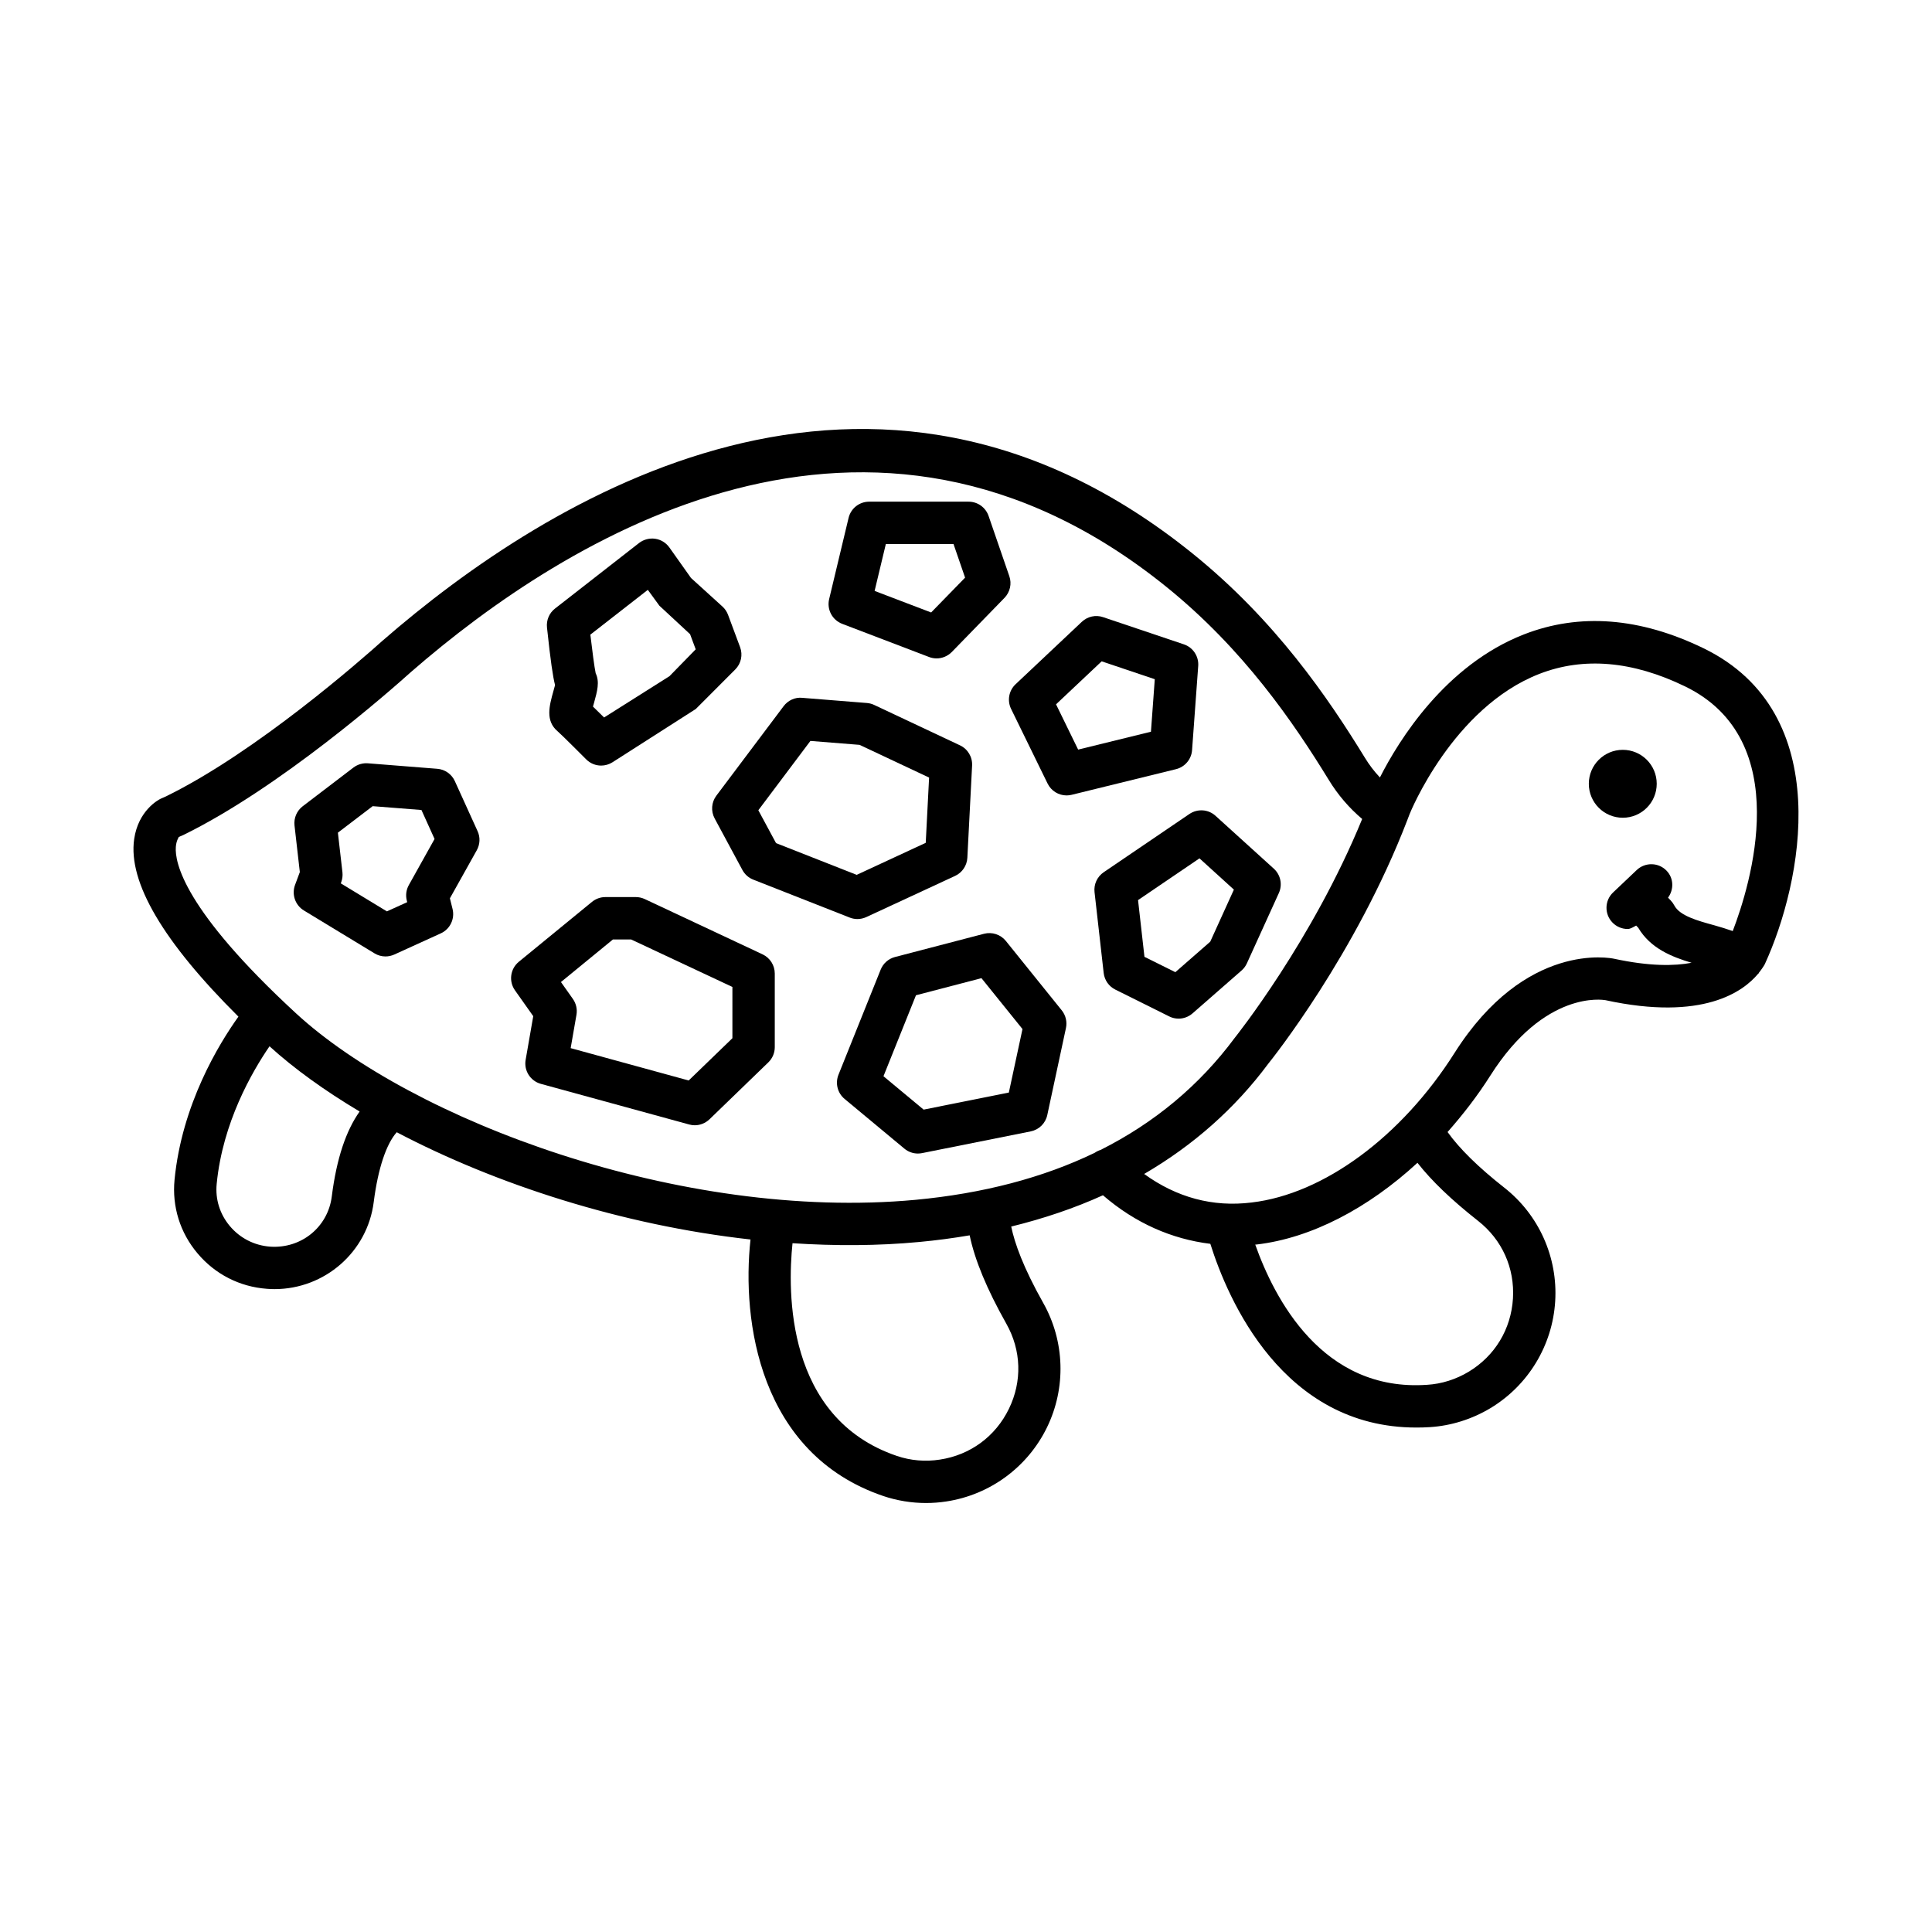 <?xml version="1.0" encoding="UTF-8"?>
<!-- Uploaded to: SVG Repo, www.svgrepo.com, Generator: SVG Repo Mixer Tools -->
<svg fill="#000000" width="800px" height="800px" version="1.1" viewBox="144 144 512 512" xmlns="http://www.w3.org/2000/svg">
 <g>
  <path d="m595.46 315.8c-16.844-8.176-32.879-9.422-47.613-3.672-20.867 8.148-33.164 28.086-38.152 37.902-1.508-1.59-2.836-3.328-3.984-5.219-9.75-15.898-23.73-36.41-45.559-54.035-84.98-68.668-170.94-15.152-214.85 23.082-5.367 4.82-33.387 29.484-57.336 41.203-0.094 0.043-1.301 0.562-1.395 0.617-0.602 0.289-5.914 3.109-7.012 10.668-1.66 11.422 7.684 27.258 27.625 47.074-5.184 7.246-14.984 23.27-16.93 43.238-0.684 7.094 1.465 14.023 6.082 19.484 4.656 5.547 11.203 8.887 18.418 9.406 0.672 0.055 1.344 0.082 2 0.082 13.27 0 24.633-9.82 26.293-23.113 1.141-8.953 3.367-15.422 6.094-18.461 26.207 13.766 59.559 24.613 93.75 28.422-2.363 21.523 2.289 56.773 35.16 67.973 3.644 1.23 7.504 1.863 11.352 1.863 1.793 0 3.602-0.137 5.367-0.41 11.586-1.754 21.555-9.094 26.688-19.621 5.109-10.488 4.738-22.828-0.984-32.977-5.332-9.469-7.594-15.887-8.492-20.258 8.605-2.113 16.746-4.859 24.309-8.293 8.555 7.387 18.223 11.613 28.461 12.871 4.641 14.742 19.188 48.684 54.551 48.684 1.191 0 2.41-0.027 3.644-0.109 5.602-0.355 11.148-2.094 16.051-5.039 10.023-6.051 16.434-16.637 17.145-28.332 0.711-11.652-4.328-22.91-13.5-30.098-6.949-5.461-11.91-10.383-15.023-14.738 4.062-4.598 7.906-9.543 11.324-14.938 14.406-22.746 29.949-20.09 30.496-20.008 25.945 5.641 36.578-2.344 40.41-6.914 0.043-0.047 0.105-0.062 0.148-0.109 0.074-0.086 0.094-0.195 0.164-0.285 0.812-1.027 1.375-1.91 1.547-2.266 9.828-21.438 19.086-66.504-16.246-83.676zm-363.54 145.32c-1.027 8.039-8.039 13.832-16.352 13.254-4.176-0.316-7.957-2.246-10.652-5.449-2.656-3.148-3.891-7.121-3.492-11.176 1.574-16.258 9.375-29.723 14-36.473 6.547 5.949 14.641 11.777 23.879 17.285-3.574 5.051-6.094 12.34-7.383 22.559zm179.44 56.254c-3.559 7.312-10.23 12.215-18.281 13.434-3.809 0.602-7.777 0.273-11.434-0.984-29.473-10.035-28.945-43.617-27.621-56.359 11.273 0.73 22.559 0.719 33.621-0.332 4.551-0.422 8.992-1.016 13.324-1.758 1.359 6.535 4.555 14.262 9.723 23.434 3.981 7.051 4.231 15.266 0.668 22.566zm24.305-68.633c-0.547 0.164-1.066 0.426-1.562 0.766-13.707 6.613-29.562 10.777-47.504 12.461-62.168 5.75-133.51-21.172-164.19-49.461-29.648-27.348-32.125-39.93-31.812-44.066 0.137-1.863 0.891-2.617 0.738-2.617-0.016 0-0.027 0.016-0.043 0.016 0.246-0.109 1.246-0.535 1.328-0.574 25.539-12.504 54.598-38.055 60.293-43.176 41.027-35.715 121.55-86.105 200.19-22.566 20.484 16.543 33.754 36.027 43.027 51.148 2.394 3.93 5.367 7.41 8.859 10.367-13.215 32.262-33.453 57.594-33.797 58.035-9.344 12.578-21.23 22.477-35.527 29.668zm100.04 18.801c6.367 4.996 9.738 12.504 9.242 20.594-0.508 8.133-4.781 15.199-11.75 19.402-3.356 2.012-7.148 3.219-10.969 3.449-27.871 1.957-40.566-23.039-45.574-37.156 0.125-0.016 0.246-0.008 0.371-0.023 14.48-1.703 29.504-9.578 42.617-21.652 3.75 4.793 9.043 9.863 16.062 15.387zm67.488-76.801c-1.562-0.543-3.152-1.051-4.84-1.516-4.547-1.246-9.23-2.535-10.668-5.312-0.246-0.465-0.562-0.902-0.93-1.285l-0.707-0.738c1.57-2.141 1.535-5.125-0.363-7.121-2.121-2.246-5.684-2.328-7.93-0.207l-3.394 3.219-2.875 2.727c-2.246 2.121-2.344 5.684-0.207 7.93 1.094 1.164 2.59 1.754 4.066 1.754 0.809 0 1.504-0.551 2.258-0.902l0.551 0.574c3.211 5.441 8.855 7.711 14.133 9.281-4.559 0.863-11.09 0.965-20.473-1.055-0.957-0.219-23.527-4.738-42.355 24.965-14.062 22.195-34.66 37.371-53.75 39.617-10.297 1.285-19.871-1.316-28.496-7.559 13.023-7.586 24.074-17.363 32.863-29.18 0.957-1.18 23.195-29.004 36.918-64.703 0.016-0.043 0.027-0.082 0.043-0.121 0.191-0.48 0.371-0.945 0.547-1.426 0.109-0.289 11.422-28.184 34.398-37.109 11.68-4.531 24.676-3.422 38.574 3.328 29.309 14.23 17.262 52.781 12.637 64.84z"/>
  <path d="m583.05 351.71c0 4.973-4.027 9-8.996 9-4.973 0-9-4.027-9-9 0-4.969 4.027-8.996 9-8.996 4.969 0 8.996 4.027 8.996 8.996"/>
  <path d="m290.66 327.14c-1.082 3.875-2.191 7.887 1.121 10.668 1.18 1.012 7.547 7.422 7.559 7.422 1.082 1.094 2.519 1.656 3.973 1.656 1.043 0 2.066-0.289 3-0.875l22.074-14.117 10.461-10.477c1.547-1.547 2.055-3.859 1.285-5.914l-3.203-8.598c-0.316-0.82-0.809-1.562-1.453-2.148l-8.352-7.586-5.738-8.094c-0.891-1.246-2.246-2.082-3.754-2.301-1.508-0.219-3.066 0.191-4.273 1.121l-22.281 17.379c-1.535 1.191-2.328 3.094-2.121 5.023 0.957 8.969 1.574 13.105 2.137 15.254-0.117 0.465-0.281 1.012-0.434 1.586zm25.02-26.824 3.066 4.203 8.133 7.547 1.492 4.012-6.957 7.121-17.324 10.941c-0.984-0.957-2.039-2-2.945-2.891 0.094-0.371 0.207-0.738 0.316-1.121 0.793-2.875 1.508-5.422 0.398-7.711-0.328-1.535-0.902-5.902-1.41-10.23z"/>
  <path d="m346.09 396.91-31.207-14.641c-0.738-0.344-1.562-0.535-2.383-0.535h-8.066c-1.301 0-2.547 0.453-3.559 1.273l-19.379 15.871c-2.273 1.863-2.727 5.176-1.012 7.586l4.832 6.832-2.012 11.559c-0.508 2.863 1.246 5.613 4.039 6.383l39.289 10.762c0.492 0.137 0.984 0.207 1.48 0.207 1.438 0 2.836-0.562 3.902-1.574l15.598-15.09c1.094-1.055 1.711-2.508 1.711-4.027v-19.527c-0.004-2.176-1.262-4.148-3.234-5.078zm-7.996 22.227-11.586 11.203-31.277-8.574 1.535-8.82c0.262-1.48-0.082-2.984-0.945-4.219l-3.164-4.477 13.777-11.285h4.82l26.84 12.586z"/>
  <path d="m264.54 351.01c-0.848-1.863-2.629-3.121-4.668-3.273l-18.363-1.453c-1.355-0.109-2.738 0.289-3.836 1.121l-13.449 10.258c-1.574 1.207-2.394 3.137-2.176 5.094l1.41 12.352-1.273 3.422c-0.93 2.519 0.055 5.356 2.344 6.75l18.719 11.367c0.891 0.547 1.902 0.82 2.918 0.82 0.793 0 1.59-0.18 2.328-0.508l12.324-5.613c2.465-1.121 3.766-3.848 3.109-6.477l-0.699-2.809 7.121-12.734c0.875-1.562 0.957-3.438 0.219-5.055zm-12.188 27.527c-0.699 1.246-0.902 2.711-0.547 4.109l0.109 0.438-5.383 2.438-12.215-7.422 0.121-0.328c0.301-0.836 0.41-1.711 0.316-2.59l-1.207-10.516 9.215-7.023 12.926 1.012 3.477 7.684z"/>
  <path d="m333.38 360.88 7.367 13.68c0.629 1.164 1.656 2.082 2.891 2.559l25.523 10.039c0.656 0.262 1.355 0.398 2.055 0.398 0.809 0 1.617-0.18 2.356-0.52l23.539-10.914c1.891-0.875 3.137-2.727 3.246-4.809l1.258-24.43c0.121-2.273-1.148-4.394-3.219-5.367l-22.746-10.707c-0.602-0.289-1.258-0.453-1.93-0.508l-17.129-1.371c-1.891-0.207-3.781 0.684-4.93 2.219l-17.816 23.703c-1.316 1.754-1.492 4.109-0.465 6.027zm25.387-20.527 13.035 1.043 18.418 8.668-0.891 17.293-18.293 8.488-21.375-8.41-4.695-8.711z"/>
  <path d="m367.18 309.32 23.031 8.793c0.645 0.246 1.328 0.371 2 0.371 1.48 0 2.945-0.602 4.027-1.699l13.969-14.352c1.465-1.52 1.973-3.738 1.273-5.738l-5.492-15.953c-0.781-2.273-2.902-3.793-5.301-3.793h-26.359c-2.59 0-4.848 1.781-5.449 4.312l-5.148 21.512c-0.656 2.742 0.82 5.535 3.449 6.547zm11.574-21.141h17.938l3.066 8.902-8.996 9.23-14.98-5.711z"/>
  <path d="m459.91 342.8 1.629-22.32c0.18-2.559-1.383-4.918-3.809-5.723l-21.391-7.203c-1.957-0.672-4.121-0.191-5.641 1.23l-17.555 16.543c-1.793 1.684-2.273 4.34-1.191 6.547l9.668 19.773c0.957 1.957 2.93 3.148 5.039 3.148 0.438 0 0.891-0.055 1.344-0.164l27.648-6.793c2.356-0.586 4.082-2.613 4.258-5.039zm-10.898-4.887-19.293 4.738-5.859-11.996 12.09-11.395 14.078 4.738z"/>
  <path d="m410.56 393.36c-1.383-1.711-3.644-2.449-5.777-1.902l-23.609 6.16c-1.711 0.453-3.121 1.684-3.781 3.328l-11.188 27.867c-0.902 2.258-0.262 4.848 1.617 6.41l15.844 13.176c1.012 0.848 2.285 1.301 3.586 1.301 0.371 0 0.738-0.043 1.094-0.109l28.812-5.766c2.191-0.438 3.918-2.137 4.383-4.328l4.945-23.047c0.355-1.656-0.055-3.383-1.109-4.695zm0.793 40.18-22.582 4.519-10.641-8.848 8.613-21.457 17.352-4.531 10.875 13.488z"/>
  <path d="m474.43 399.31 8.477-18.637c1.012-2.231 0.465-4.848-1.344-6.477l-15.434-13.996c-1.918-1.754-4.766-1.93-6.914-0.492l-22.73 15.445c-1.727 1.18-2.656 3.203-2.422 5.273l2.422 21.43c0.219 1.891 1.371 3.547 3.082 4.394l14.281 7.109c0.781 0.398 1.645 0.59 2.492 0.59 1.328 0 2.644-0.48 3.695-1.395l12.98-11.352c0.605-0.527 1.086-1.172 1.414-1.895zm-9.707-5.754-9.242 8.078-8.188-4.066-1.699-15.035 16.281-11.062 9.121 8.285z"/>
 </g>
</svg>